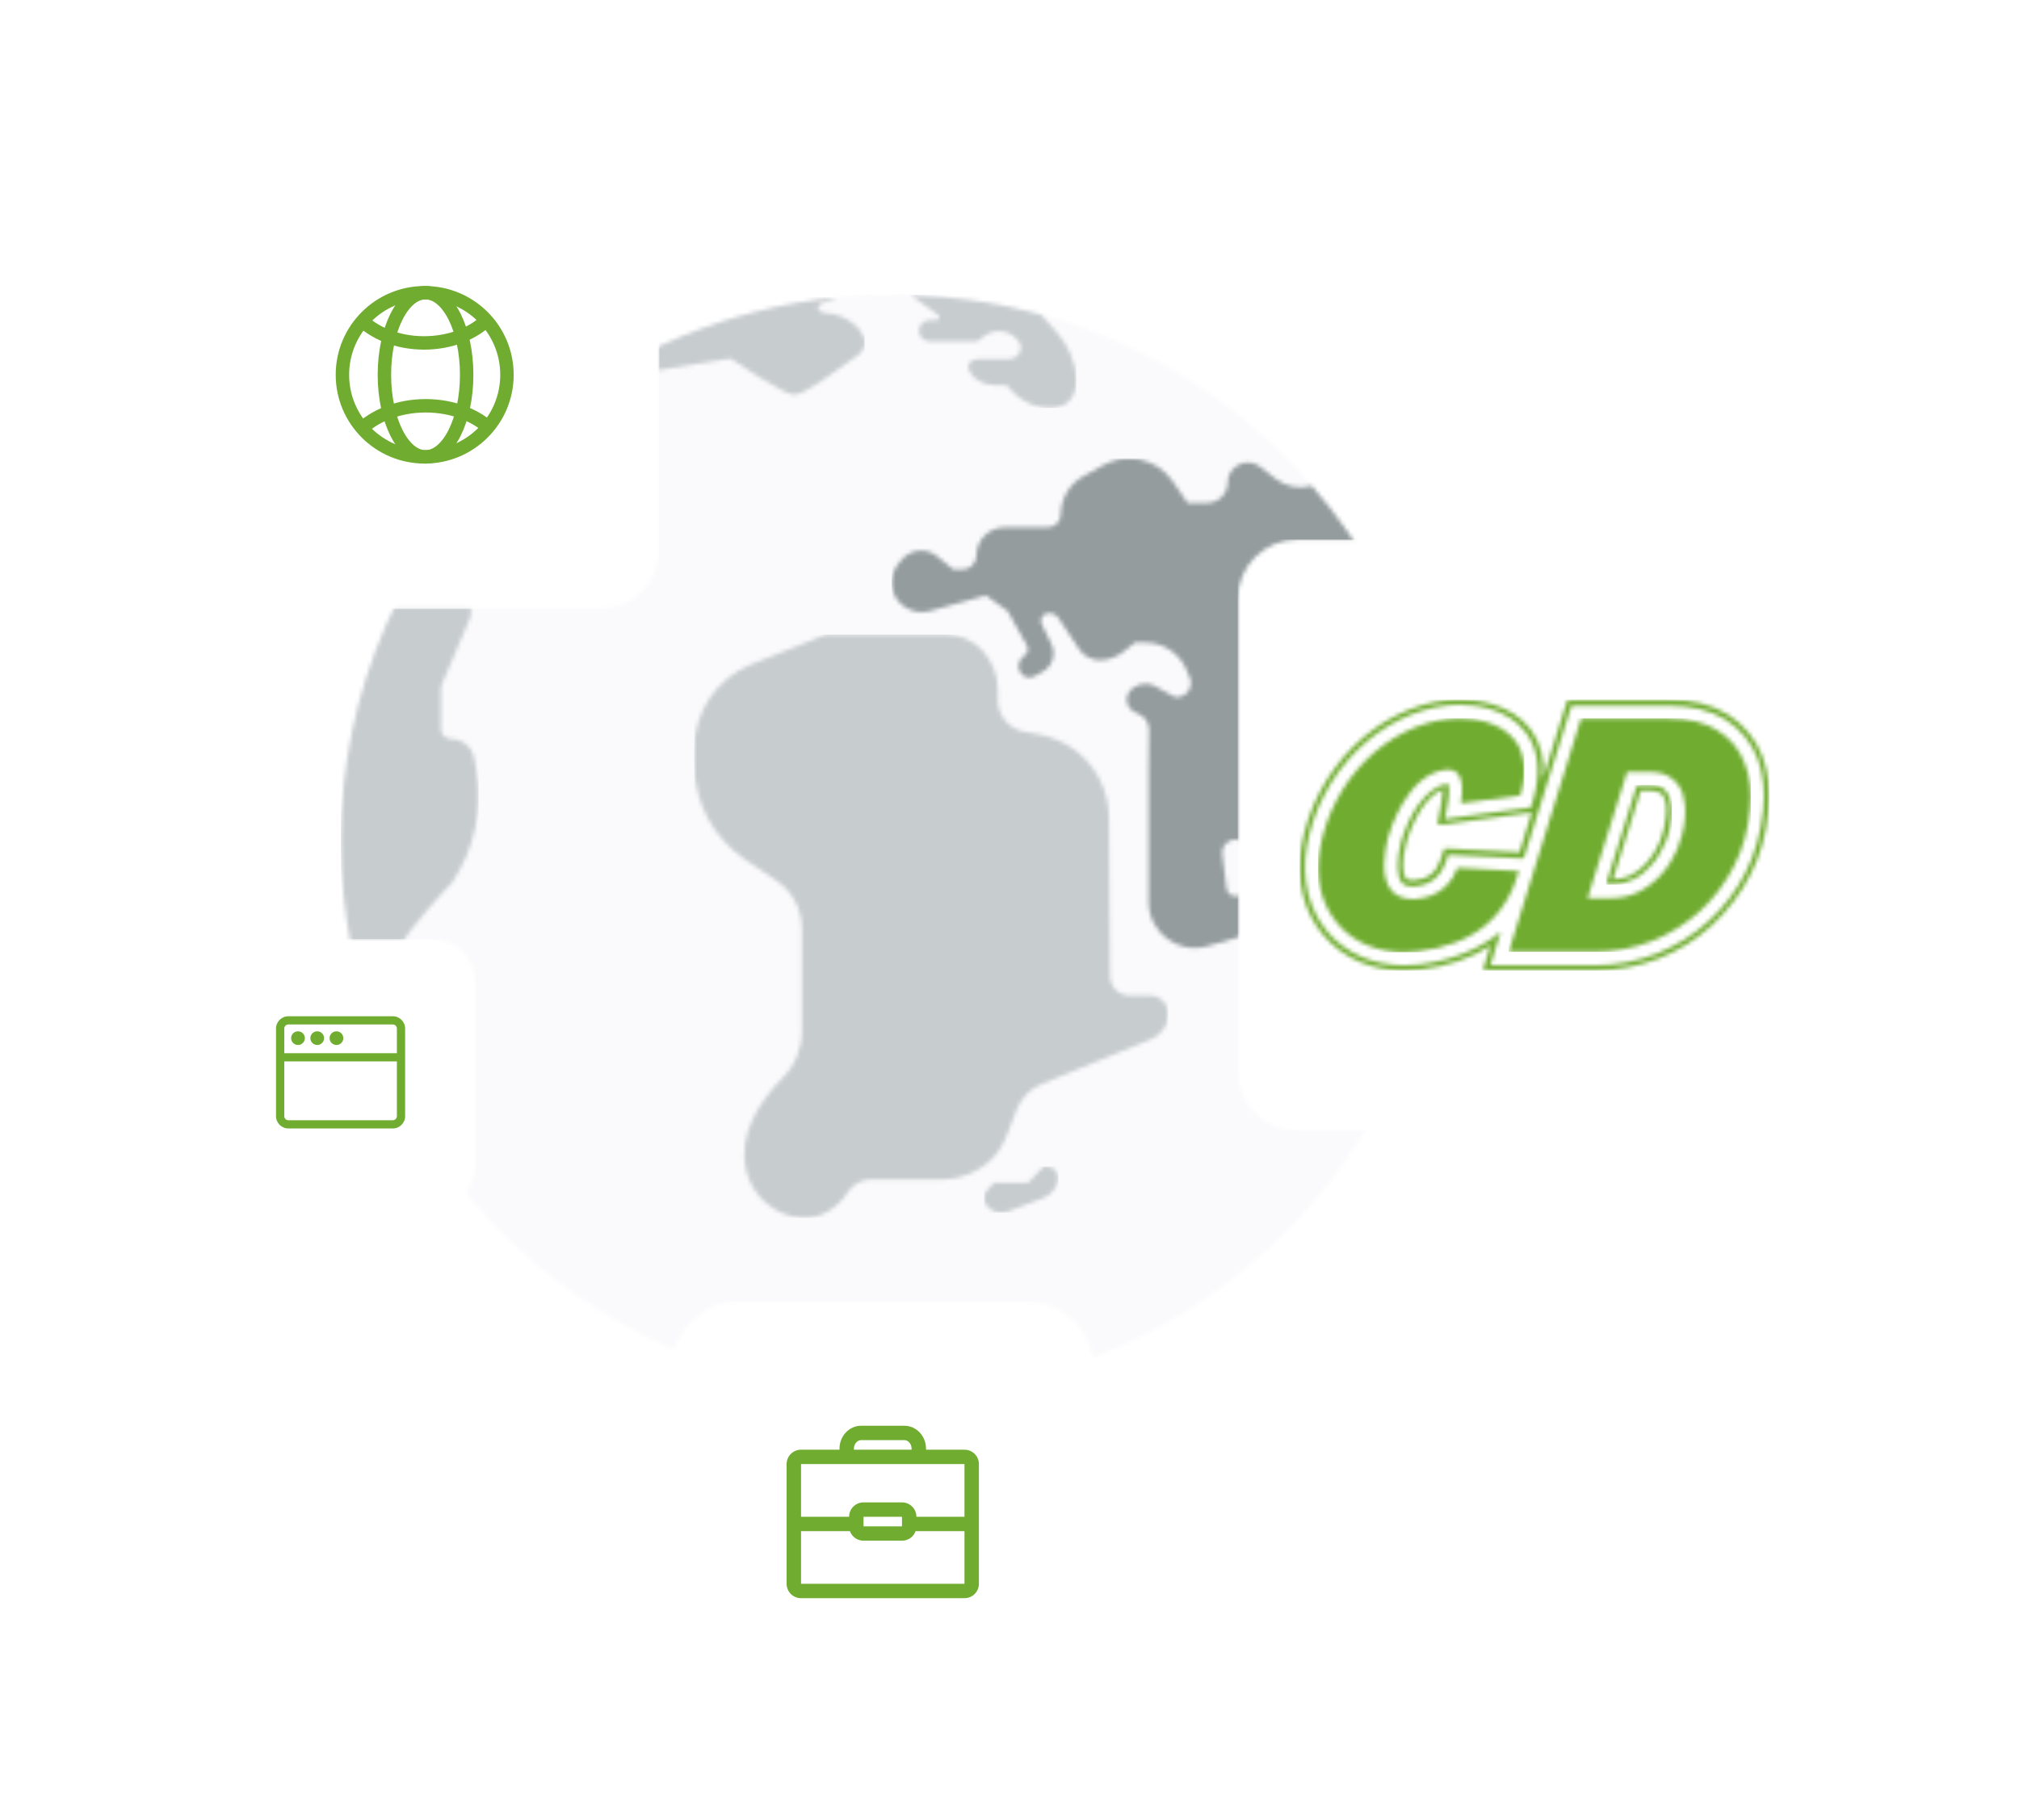 <?xml version="1.0" encoding="utf-8"?>
<svg width="488" height="440" viewBox="0 0 488 440" fill="none" xmlns="http://www.w3.org/2000/svg">
<g clip-path="url(#clip0_90_6622)">
<mask id="mask0_90_6622" style="mask-type:luminance" maskUnits="userSpaceOnUse" x="-82" y="-1677" width="1191" height="4966">
<path d="M1108.46 -1676.63V3288.42H-81.334V-1676.63H1108.46Z" fill="white"/>
</mask>
<g mask="url(#mask0_90_6622)">
<g filter="url(#filter0_d_90_6622)">
<path d="M216.28 77.145C287.029 77.145 344.38 134.299 344.38 204.803C344.38 275.307 287.029 332.461 216.28 332.461C145.532 332.461 88.18 275.307 88.18 204.803C88.18 134.299 145.532 77.145 216.28 77.145Z" fill="#FAFAFC"/>
</g>
<mask id="mask1_90_6622" style="mask-type:luminance" maskUnits="userSpaceOnUse" x="82" y="71" width="268" height="267">
<path d="M275.418 85.107C341.41 117.91 368.238 197.772 335.335 263.471C302.525 329.263 222.417 356.009 156.425 323.207C90.433 290.403 63.605 210.632 96.508 144.84C129.317 79.141 209.425 52.395 275.418 85.104V85.107Z" fill="white"/>
</mask>
<g mask="url(#mask1_90_6622)">
<path d="M82.451 71.149H349.392V337.221H82.451V71.149Z" fill="#FAFAFC"/>
</g>
<mask id="mask2_90_6622" style="mask-type:luminance" maskUnits="userSpaceOnUse" x="167" y="153" width="116" height="142">
<path d="M228.708 153.41C232.124 153.41 235.355 154.883 237.571 157.367C239.879 159.945 241.172 163.258 241.172 166.663V169.425C241.265 173.29 244.218 176.511 248.004 176.972C253.265 177.615 258.435 179.457 262.128 183.322C265.919 187.182 268.04 192.37 268.036 197.772L268.314 235.968C268.314 238.545 270.437 240.662 273.022 240.662H277.914C279.089 240.662 280.217 241.127 281.048 241.955C281.879 242.784 282.346 243.907 282.346 245.079C282.352 246.403 281.959 247.698 281.218 248.798C280.477 249.897 279.423 250.75 278.191 251.246L251.881 262.014C249.111 263.119 246.987 265.328 245.88 267.905C245.334 269.132 244.867 270.416 244.397 271.699L244.044 272.66C243.033 275.377 241.913 278.026 239.879 280.053C236.619 283.293 232.204 285.114 227.601 285.116H210.521C208.306 285.116 206.09 286.313 204.89 288.245C202.398 292.11 198.244 294.779 193.627 294.412C187.074 293.86 181.81 289.074 180.333 282.907C178.394 274.624 183.195 266.616 189.196 260.542C192.148 257.581 193.807 253.578 193.811 249.405V224.464C193.811 219.769 191.504 215.444 187.627 212.866L180.24 207.896C172.486 202.743 167.778 193.999 167.778 184.703V181.113C167.778 172.093 173.225 163.993 181.625 160.589L199.351 153.502V153.41H228.708Z" fill="white"/>
</mask>
<g mask="url(#mask2_90_6622)">
<path d="M167.778 153.41H282.346V294.446H167.778V153.41Z" fill="#C7CCCF"/>
</g>
<mask id="mask3_90_6622" style="mask-type:luminance" maskUnits="userSpaceOnUse" x="82" y="125" width="34" height="123">
<path d="M107.969 125.722C111.107 127.102 113.784 130.876 113.784 135.11V149.007L106.584 165.943V176.251C106.584 177.539 107.691 178.644 108.984 178.644C111.753 178.644 114.155 180.577 114.615 183.338L115.169 186.283C116.74 195.724 114.626 205.406 109.261 213.342C109.261 213.342 97.997 225.123 96.614 229.264L90.151 247.764C78.518 215.275 79.534 178.184 96.244 144.866C99.66 138.055 103.63 131.705 107.969 125.722Z" fill="white"/>
</mask>
<g mask="url(#mask3_90_6622)">
<path d="M82.401 125.722H115.674V247.764H82.401V125.722Z" fill="#C7CCCF"/>
</g>
<mask id="mask4_90_6622" style="mask-type:luminance" maskUnits="userSpaceOnUse" x="130" y="71" width="80" height="32">
<path d="M202.61 71.864L198.732 73.337C196.609 74.073 198.271 75.637 199.194 75.637C205.657 75.637 212.396 82.356 207.134 86.037C202.426 89.259 194.67 95.426 191.901 95.426C189.408 95.426 176.576 86.681 176.576 86.681L149.803 90.916L136.601 101.777C134.479 103.525 132.355 103.248 130.693 101.868C151.108 84.912 176.163 74.459 202.61 71.864Z" fill="white"/>
</mask>
<g mask="url(#mask4_90_6622)">
<path d="M130.693 71.864H209.022V102.996H130.693V71.864Z" fill="#C7CCCF"/>
</g>
<mask id="mask5_90_6622" style="mask-type:luminance" maskUnits="userSpaceOnUse" x="220" y="71" width="41" height="28">
<path d="M220.072 71.313C230.597 71.681 241.213 73.154 251.646 76.098L255.429 80.333C261.061 86.591 262.63 97.819 254.783 98.556C250.351 99.016 246.104 96.715 243.336 93.125H240.475C234.659 93.125 231.243 86.775 237.059 86.775H243.983C246.29 86.775 247.584 84.106 246.106 82.357C244.075 79.78 240.475 79.32 237.89 81.253L236.135 82.541H224.688C224.349 82.541 224.012 82.475 223.698 82.346C223.384 82.217 223.099 82.027 222.859 81.787C222.619 81.548 222.428 81.264 222.299 80.951C222.169 80.638 222.102 80.303 222.103 79.964C222.102 79.626 222.169 79.29 222.298 78.977C222.428 78.664 222.618 78.38 222.858 78.141C223.099 77.901 223.384 77.711 223.698 77.582C224.012 77.453 224.349 77.386 224.688 77.387H226.35C226.996 77.387 227.272 76.466 226.719 76.098L220.072 71.313Z" fill="white"/>
</mask>
<g mask="url(#mask5_90_6622)">
<path d="M220.072 71.313H260.167V98.615H220.072V71.313Z" fill="#C7CCCF"/>
</g>
<mask id="mask6_90_6622" style="mask-type:luminance" maskUnits="userSpaceOnUse" x="215" y="110" width="135" height="146">
<path d="M266.64 112.469C272.364 109.248 279.657 110.904 283.441 116.335L287.043 121.58H291.751C292.407 121.583 293.056 121.456 293.662 121.207C294.268 120.958 294.819 120.592 295.282 120.13C295.746 119.668 296.113 119.119 296.362 118.515C296.612 117.911 296.739 117.264 296.736 116.611C296.736 112.653 301.445 110.352 304.583 112.837L308.369 115.783C310.861 117.716 314.092 118.268 317.047 117.438C342.803 146.983 354.158 186.836 347.326 225.86L342.803 237.272C341.696 240.218 337.357 239.389 337.357 236.26V232.394C337.357 230.921 335.326 230.553 334.772 231.935L326.925 252.826C326.37 254.392 324.894 255.404 323.232 255.404C321.663 255.404 320.462 254.208 320.462 252.642V218.589L300.521 203.587C298.306 201.93 295.074 203.771 295.444 206.532L296.459 214.815C296.644 216.195 298.028 216.932 299.321 216.564C301.906 215.828 304.492 217.3 305.229 219.877C305.875 222.455 304.399 225.123 301.813 225.86L291.936 228.713C284.828 230.83 277.626 225.492 277.626 218.038V186.836L277.719 176.436C277.719 174.78 276.795 173.306 275.319 172.662L274.21 172.11C272.364 171.189 271.718 168.797 273.01 167.14C274.488 165.299 277.072 164.747 279.103 165.851L283.997 168.52H284.458C286.859 168.52 288.52 166.035 287.596 163.826L286.766 161.894C285.951 159.954 284.578 158.298 282.82 157.135C281.062 155.972 278.998 155.354 276.888 155.358H274.303L271.532 157.568C269.87 158.856 267.931 159.593 265.808 159.593C264.821 159.593 263.849 159.35 262.979 158.884C262.109 158.418 261.368 157.745 260.824 156.924L255.746 149.284C255.099 148.364 253.899 147.995 252.792 148.364C251.776 148.732 251.314 149.929 251.776 150.85L254.176 155.819C254.711 156.975 254.789 158.289 254.395 159.5C254.002 160.71 253.165 161.729 252.053 162.353L250.114 163.458C248.821 164.194 247.344 163.735 246.606 162.537C245.868 161.341 246.144 159.684 247.252 158.764L247.714 158.396C248.452 157.844 248.637 156.832 248.175 156.003L243.559 147.72L238.297 143.946L224.726 147.72C221.772 148.548 218.541 147.352 216.786 144.867C215.032 142.382 215.125 138.976 216.972 136.492L217.71 135.571C219.833 132.81 223.803 132.257 226.48 134.466L230.45 137.688H232.573C233.022 137.689 233.467 137.601 233.882 137.43C234.297 137.26 234.674 137.009 234.991 136.692C235.309 136.376 235.56 136 235.731 135.587C235.903 135.173 235.99 134.73 235.989 134.282C235.987 133.388 236.162 132.501 236.505 131.674C236.847 130.847 237.351 130.095 237.985 129.463C238.62 128.83 239.374 128.328 240.204 127.986C241.034 127.645 241.923 127.47 242.821 127.472H253.253C253.666 127.475 254.076 127.396 254.458 127.24C254.841 127.084 255.189 126.854 255.481 126.562C255.773 126.271 256.004 125.925 256.161 125.543C256.317 125.162 256.396 124.754 256.392 124.342C256.392 120.568 258.515 116.979 261.838 115.138L266.64 112.469Z" fill="white"/>
</mask>
<g mask="url(#mask6_90_6622)">
<path d="M215.528 110.831H349.277V255.404H215.528V110.831Z" fill="#949C9E"/>
</g>
<mask id="mask7_90_6622" style="mask-type:luminance" maskUnits="userSpaceOnUse" x="237" y="281" width="19" height="13">
<path d="M253 281.987C254.755 281.987 256.047 283.551 255.769 285.208C255.593 286.188 255.17 287.106 254.54 287.879C253.911 288.651 253.095 289.252 252.17 289.626L243.676 292.848C239.984 294.32 235.921 290.362 238.782 287.51L240.259 285.946H248.475L252.261 281.987H253Z" fill="white"/>
</mask>
<g mask="url(#mask7_90_6622)">
<path d="M237.818 281.987H255.807V293.165H237.818V281.987Z" fill="#C7CCCF"/>
</g>
<g filter="url(#filter1_d_90_6622)">
<mask id="mask8_90_6622" style="mask-type:luminance" maskUnits="userSpaceOnUse" x="58" y="46" width="90" height="89">
<path d="M132.582 46.316C140.567 46.316 147.04 52.767 147.04 60.724V120.491C147.04 128.448 140.567 134.898 132.582 134.898H72.723C64.738 134.898 58.265 128.448 58.265 120.491V60.724C58.265 52.767 64.738 46.316 72.723 46.316H132.582Z" fill="white"/>
</mask>
<g mask="url(#mask8_90_6622)">
<path d="M58.265 46.316H147.04V134.898H58.265V46.316Z" fill="white"/>
</g>
</g>
<g filter="url(#filter2_d_90_6622)">
<mask id="mask9_90_6622" style="mask-type:luminance" maskUnits="userSpaceOnUse" x="149" y="302" width="104" height="103">
<path d="M235.48 302.211C244.678 302.211 252.133 309.631 252.133 318.784V387.533C252.133 396.685 244.678 404.105 235.48 404.105H166.537C157.341 404.105 149.885 396.685 149.885 387.533V318.784C149.885 309.631 157.341 302.211 166.537 302.211H235.48Z" fill="white"/>
</mask>
<g mask="url(#mask9_90_6622)">
<path d="M149.885 302.211H252.133V404.105H149.885V302.211Z" fill="white"/>
<path fill-rule="evenodd" clip-rule="evenodd" d="M206.239 332.316C209.126 332.316 211.467 334.804 211.467 337.874V338.105H220.762C222.688 338.105 224.248 339.661 224.248 341.579V370.526C224.248 372.445 222.688 374 220.762 374H181.258C179.333 374 177.772 372.445 177.772 370.526V341.579C177.772 339.661 179.333 338.105 181.258 338.105H190.553V337.874C190.553 334.804 192.894 332.316 195.781 332.316H206.239ZM194.039 338.105H207.981V337.874C207.981 336.738 207.234 335.884 206.382 335.797L206.239 335.79H195.781C194.919 335.79 194.126 336.584 194.045 337.687L194.039 337.874V338.105ZM211.467 341.579H190.553H181.258V354.316H192.877C192.877 352.397 194.437 350.842 196.362 350.842H205.658C207.583 350.842 209.143 352.397 209.143 354.316H220.762V341.579H211.467ZM205.658 360.105C207.175 360.105 208.467 359.139 208.945 357.79H220.762V370.526H181.258V357.79H193.075C193.554 359.139 194.845 360.105 196.362 360.105H205.658ZM196.362 354.316H205.658V356.632H196.362V354.316Z" fill="#6FAC2F"/>
</g>
</g>
<g filter="url(#filter3_d_90_6622)">
<mask id="mask10_90_6622" style="mask-type:luminance" maskUnits="userSpaceOnUse" x="40" y="217" width="66" height="66">
<path d="M95.37 217.934C101.223 217.934 105.967 222.662 105.967 228.494V272.299C105.967 278.131 101.223 282.859 95.37 282.859H51.497C45.645 282.859 40.9 278.131 40.9 272.299V228.494C40.9 222.662 45.645 217.934 51.497 217.934H95.37Z" fill="white"/>
</mask>
<g mask="url(#mask10_90_6622)">
<path d="M40.9 217.934H105.967V282.859H40.9V217.934Z" fill="white"/>
<path d="M64.631 241.912C64.631 242.826 63.888 243.567 62.971 243.567C62.054 243.567 61.311 242.826 61.311 241.912C61.311 240.999 62.054 240.258 62.971 240.258C63.888 240.258 64.631 240.999 64.631 241.912Z" fill="#6FAC2F"/>
<path d="M69.278 241.912C69.278 242.826 68.535 243.567 67.619 243.567C66.702 243.567 65.959 242.826 65.959 241.912C65.959 240.999 66.702 240.258 67.619 240.258C68.535 240.258 69.278 240.999 69.278 241.912Z" fill="#6FAC2F"/>
<path d="M73.926 241.912C73.926 242.826 73.183 243.567 72.266 243.567C71.35 243.567 70.606 242.826 70.606 241.912C70.606 240.999 71.35 240.258 72.266 240.258C73.183 240.258 73.926 240.999 73.926 241.912Z" fill="#6FAC2F"/>
<path fill-rule="evenodd" clip-rule="evenodd" d="M57.659 239.597C57.659 237.952 58.997 236.619 60.647 236.619H85.877C87.527 236.619 88.865 237.952 88.865 239.597V260.77C88.865 262.414 87.527 263.747 85.877 263.747H60.647C58.997 263.747 57.659 262.414 57.659 260.77V239.597ZM60.647 238.604C60.097 238.604 59.651 239.048 59.651 239.597V260.77C59.651 261.318 60.097 261.762 60.647 261.762H85.877C86.427 261.762 86.873 261.318 86.873 260.77V239.597C86.873 239.048 86.427 238.604 85.877 238.604H60.647Z" fill="#6FAC2F"/>
<path fill-rule="evenodd" clip-rule="evenodd" d="M58.987 246.544H87.537H58.987Z" fill="#952CDF"/>
<path fill-rule="evenodd" clip-rule="evenodd" d="M57.991 245.551H88.533V247.536H57.991V245.551Z" fill="#6FAC2F"/>
</g>
</g>
<mask id="mask11_90_6622" style="mask-type:luminance" maskUnits="userSpaceOnUse" x="74" y="62" width="58" height="57">
<path d="M131.059 62.26V118.953H74.243V62.26H131.059Z" fill="white"/>
</mask>
<g mask="url(#mask11_90_6622)">
<path d="M102.651 110.448C113.634 110.448 122.536 101.565 122.536 90.607C122.536 79.648 113.634 70.764 102.65 70.764C91.668 70.764 82.765 79.648 82.765 90.607C82.765 101.565 91.668 110.448 102.65 110.448H102.651Z" stroke="#6FAC2F" stroke-width="3.245" stroke-miterlimit="10"/>
<path d="M86.823 76.838C90.266 80.501 96.005 82.899 102.501 82.899C108.938 82.899 114.631 80.545 118.085 76.938M118.849 104.039C115.224 100.434 109.428 98.098 102.896 98.098C96.292 98.098 90.441 100.485 86.823 104.159" stroke="#6FAC2F" stroke-width="3.245" stroke-miterlimit="10"/>
<path d="M102.854 110.448C108.345 110.448 112.796 101.565 112.796 90.607C112.796 79.648 108.346 70.764 102.854 70.764C97.363 70.764 92.912 79.648 92.912 90.607C92.912 101.565 97.363 110.448 102.854 110.448Z" stroke="#6FAC2F" stroke-width="3.245" stroke-miterlimit="10"/>
</g>
<g filter="url(#filter4_d_90_6622)">
<mask id="mask12_90_6622" style="mask-type:luminance" maskUnits="userSpaceOnUse" x="286" y="118" width="145" height="144">
<path d="M415.615 118.076C423.601 118.076 430.074 124.527 430.074 132.484V246.634C430.074 254.591 423.601 261.042 415.615 261.042H301.255C293.27 261.042 286.797 254.591 286.797 246.634V132.484C286.797 124.527 293.27 118.076 301.255 118.076H415.615Z" fill="white"/>
</mask>
<g mask="url(#mask12_90_6622)">
<path d="M286.797 118.076H430.074V261.042H286.797V118.076Z" fill="white"/>
</g>
<mask id="mask13_90_6622" style="mask-type:luminance" maskUnits="userSpaceOnUse" x="375" y="177" width="17" height="25">
<path d="M386.583 177.443C387.832 177.443 388.853 177.669 389.648 178.234C390.329 178.798 390.896 179.588 391.238 180.604C391.691 181.846 391.805 183.427 391.691 185.121C391.464 187.266 391.01 189.412 390.102 191.443C389.194 193.476 388.172 195.283 386.811 196.751C385.562 198.219 384.086 199.46 382.384 200.251C380.794 201.042 379.092 201.494 377.276 201.494H375.801L383.291 177.443H386.583ZM386.583 178.798H384.201L377.503 200.251C378.978 200.251 380.341 199.912 381.816 199.234C383.291 198.445 384.654 197.428 385.789 196.073C387.037 194.605 388.059 193.025 388.853 191.106C389.648 189.186 390.102 187.153 390.329 185.121C390.556 183.427 390.443 182.072 390.102 181.057C389.875 180.266 389.534 179.702 388.967 179.363C388.399 179.023 387.605 178.798 386.583 178.798Z" fill="white"/>
</mask>
<g mask="url(#mask13_90_6622)">
<path d="M375.801 177.443H391.733V201.492H375.801V177.443Z" fill="#6FAC2F"/>
</g>
<mask id="mask14_90_6622" style="mask-type:luminance" maskUnits="userSpaceOnUse" x="301" y="156" width="115" height="67">
<path d="M340.581 156.779C344.22 156.806 352.734 157.576 357.638 164.005C360.021 167.28 361.042 171.231 360.589 175.861L365.583 159.714L366.264 157.682L366.49 156.779H390.78C396.682 156.779 401.562 158.021 405.308 160.392C409.168 162.877 412.005 166.263 413.595 170.442C415.071 174.393 415.638 178.796 415.071 183.653C414.616 189.185 413.141 194.379 410.756 199.009C408.373 203.75 405.196 207.816 401.45 211.316C397.591 214.816 393.278 217.526 388.397 219.444C383.466 221.312 378.235 222.269 372.96 222.268H346.059L346.514 220.688L347.649 216.962L347.875 216.283C343.222 219.332 337.433 221.252 330.964 222.043C329.602 222.155 328.239 222.268 326.99 222.268C319.046 222.268 312.122 219.22 307.468 213.687C302.703 208.041 300.772 200.25 302.247 192.008C305.538 173.49 320.408 158.699 337.546 156.893C338.455 156.779 339.477 156.779 340.386 156.779H340.581ZM340.498 158.021H339.952C339.227 158.026 338.5 158.045 337.774 158.134C321.089 159.94 306.674 174.281 303.495 192.234C302.133 200.138 303.95 207.476 308.49 212.896C312.917 218.091 319.499 221.026 327.104 221.026C328.353 221.026 329.602 220.914 330.85 220.8C338.681 219.784 345.378 217.074 350.372 212.896L349.011 217.3L347.875 221.026H373.074C378.295 221.026 383.403 220.009 388.056 218.203C392.71 216.283 397.023 213.687 400.655 210.299C404.287 207.025 407.352 202.961 409.622 198.444C411.892 193.928 413.255 188.959 413.822 183.539C414.275 178.91 413.822 174.619 412.46 171.006C410.984 167.167 408.373 164.005 404.741 161.634C401.109 159.376 396.456 158.247 390.894 158.247H367.512L366.831 160.279L355.934 195.169L339.818 194.379L337.66 194.266L336.979 196.298C336.072 198.669 334.142 201.605 329.488 201.944H329.035C327.446 201.944 326.764 201.379 326.423 200.927C325.175 199.347 325.175 195.508 326.31 191.105C327.218 188.056 328.693 184.668 330.396 182.297C332.666 179.136 335.05 177.442 337.547 177.104H337.66C337.774 177.442 338.114 178.796 337.547 181.845L336.866 185.685L340.725 185.12L355.822 183.088L357.638 182.862L358.205 181.055C360.133 174.393 359.566 168.974 356.502 164.796C351.962 158.699 343.79 158.021 340.498 158.021ZM336.412 178.458C334.71 179.136 333.008 180.604 331.418 182.862C329.829 185.233 328.353 188.394 327.558 191.331C326.31 195.846 326.651 199.007 327.446 200.024C327.558 200.138 327.786 200.476 329.034 200.476H329.374C332.666 200.25 334.71 198.669 335.73 195.734L336.412 193.701L336.752 192.798H337.775L339.93 192.911L354.913 193.701L357.864 184.104H357.75L355.934 184.33L340.839 186.362L336.979 186.927H335.05L335.391 185.233L336.072 181.394C336.298 180.039 336.412 179.136 336.412 178.458Z" fill="white"/>
</mask>
<g mask="url(#mask14_90_6622)">
<path d="M301.762 156.779H415.287V222.268H301.762V156.779Z" fill="#6FAC2F"/>
</g>
<mask id="mask15_90_6622" style="mask-type:luminance" maskUnits="userSpaceOnUse" x="352" y="161" width="59" height="57">
<path d="M390.782 161.296C395.776 161.296 399.75 162.313 402.814 164.231C405.879 166.151 408.035 168.748 409.283 172.023C410.646 175.297 411.099 179.136 410.646 183.201C410.192 188.168 408.943 192.799 406.786 196.977C404.63 201.154 401.906 204.88 398.501 207.929C395.096 210.978 391.236 213.461 386.923 215.154C382.513 216.882 377.815 217.764 373.076 217.753H352.304L369.784 161.296H390.782ZM386.583 174.281H380.907L371.374 204.768H377.276C379.658 204.768 381.816 204.203 383.858 203.186C385.879 202.133 387.688 200.716 389.194 199.009C390.782 197.315 392.031 195.17 393.051 192.911C393.96 190.54 394.642 188.17 394.869 185.572C395.095 183.315 394.869 181.281 394.415 179.701C393.846 178.007 392.94 176.652 391.577 175.749C390.328 174.732 388.626 174.281 386.583 174.281Z" fill="white"/>
</mask>
<g mask="url(#mask15_90_6622)">
<path d="M352.304 161.296H410.816V217.753H352.304V161.296Z" fill="#6FAC2F"/>
</g>
<mask id="mask16_90_6622" style="mask-type:luminance" maskUnits="userSpaceOnUse" x="306" y="161" width="51" height="57">
<path d="M340.577 161.296C343.528 161.323 350.339 161.966 353.892 166.715C356.275 169.991 356.73 174.394 355.14 179.927L340.725 181.846C341.294 178.346 341.066 175.975 340.045 174.732C339.364 173.943 338.342 173.603 337.093 173.717C327.673 174.846 323.586 188.508 323.133 190.089C322.338 193.363 321.203 199.348 323.814 202.735C324.949 204.203 326.765 204.993 329.034 204.993H329.715C336.299 204.541 338.909 200.138 339.931 197.428L354.8 198.218C351.508 209.735 343.564 216.059 330.397 217.639C329.262 217.753 328.127 217.865 326.992 217.865C320.408 217.865 314.62 215.381 310.874 210.864C306.901 206.122 305.426 199.799 306.675 192.799C309.626 176.2 322.791 162.99 338.002 161.408C338.796 161.296 339.589 161.296 340.385 161.296H340.577Z" fill="white"/>
</mask>
<g mask="url(#mask16_90_6622)">
<path d="M306.242 161.296H356.074V217.865H306.242V161.296Z" fill="#6FAC2F"/>
</g>
</g>
</g>
</g>
<defs>
<filter id="filter0_d_90_6622" x="14.044" y="3.009" width="404.472" height="403.588" filterUnits="userSpaceOnUse" color-interpolation-filters="sRGB">
<feFlood flood-opacity="0" result="BackgroundImageFix"/>
<feColorMatrix in="SourceAlpha" type="matrix" values="0 0 0 0 0 0 0 0 0 0 0 0 0 0 0 0 0 0 127 0" result="hardAlpha"/>
<feOffset/>
<feGaussianBlur stdDeviation="37.068"/>
<feComposite in2="hardAlpha" operator="out"/>
<feColorMatrix type="matrix" values="0 0 0 0 0 0 0 0 0 0 0 0 0 0 0 0 0 0 0.25 0"/>
<feBlend mode="normal" in2="BackgroundImageFix" result="effect1_dropShadow_90_6622"/>
<feBlend mode="normal" in="SourceGraphic" in2="effect1_dropShadow_90_6622" result="shape"/>
</filter>
<filter id="filter1_d_90_6622" x="21.197" y="9.248" width="187.624" height="187.431" filterUnits="userSpaceOnUse" color-interpolation-filters="sRGB">
<feFlood flood-opacity="0" result="BackgroundImageFix"/>
<feColorMatrix in="SourceAlpha" type="matrix" values="0 0 0 0 0 0 0 0 0 0 0 0 0 0 0 0 0 0 127 0" result="hardAlpha"/>
<feOffset dx="12.356" dy="12.356"/>
<feGaussianBlur stdDeviation="24.712"/>
<feComposite in2="hardAlpha" operator="out"/>
<feColorMatrix type="matrix" values="0 0 0 0 0 0 0 0 0 0 0 0 0 0 0 0 0 0 0.15 0"/>
<feBlend mode="normal" in2="BackgroundImageFix" result="effect1_dropShadow_90_6622"/>
<feBlend mode="normal" in="SourceGraphic" in2="effect1_dropShadow_90_6622" result="shape"/>
</filter>
<filter id="filter2_d_90_6622" x="112.817" y="265.143" width="201.096" height="200.743" filterUnits="userSpaceOnUse" color-interpolation-filters="sRGB">
<feFlood flood-opacity="0" result="BackgroundImageFix"/>
<feColorMatrix in="SourceAlpha" type="matrix" values="0 0 0 0 0 0 0 0 0 0 0 0 0 0 0 0 0 0 127 0" result="hardAlpha"/>
<feOffset dx="12.356" dy="12.356"/>
<feGaussianBlur stdDeviation="24.712"/>
<feComposite in2="hardAlpha" operator="out"/>
<feColorMatrix type="matrix" values="0 0 0 0 0 0 0 0 0 0 0 0 0 0 0 0 0 0 0.15 0"/>
<feBlend mode="normal" in2="BackgroundImageFix" result="effect1_dropShadow_90_6622"/>
<feBlend mode="normal" in="SourceGraphic" in2="effect1_dropShadow_90_6622" result="shape"/>
</filter>
<filter id="filter3_d_90_6622" x="13.732" y="190.765" width="137.516" height="137.375" filterUnits="userSpaceOnUse" color-interpolation-filters="sRGB">
<feFlood flood-opacity="0" result="BackgroundImageFix"/>
<feColorMatrix in="SourceAlpha" type="matrix" values="0 0 0 0 0 0 0 0 0 0 0 0 0 0 0 0 0 0 127 0" result="hardAlpha"/>
<feOffset dx="9.056" dy="9.056"/>
<feGaussianBlur stdDeviation="18.112"/>
<feComposite in2="hardAlpha" operator="out"/>
<feColorMatrix type="matrix" values="0 0 0 0 0 0 0 0 0 0 0 0 0 0 0 0 0 0 0.15 0"/>
<feBlend mode="normal" in2="BackgroundImageFix" result="effect1_dropShadow_90_6622"/>
<feBlend mode="normal" in="SourceGraphic" in2="effect1_dropShadow_90_6622" result="shape"/>
</filter>
<filter id="filter4_d_90_6622" x="249.729" y="81.008" width="242.125" height="241.814" filterUnits="userSpaceOnUse" color-interpolation-filters="sRGB">
<feFlood flood-opacity="0" result="BackgroundImageFix"/>
<feColorMatrix in="SourceAlpha" type="matrix" values="0 0 0 0 0 0 0 0 0 0 0 0 0 0 0 0 0 0 127 0" result="hardAlpha"/>
<feOffset dx="12.356" dy="12.356"/>
<feGaussianBlur stdDeviation="24.712"/>
<feComposite in2="hardAlpha" operator="out"/>
<feColorMatrix type="matrix" values="0 0 0 0 0 0 0 0 0 0 0 0 0 0 0 0 0 0 0.15 0"/>
<feBlend mode="normal" in2="BackgroundImageFix" result="effect1_dropShadow_90_6622"/>
<feBlend mode="normal" in="SourceGraphic" in2="effect1_dropShadow_90_6622" result="shape"/>
</filter>
<clipPath id="clip0_90_6622">
<rect width="488" height="440" fill="white"/>
</clipPath>
</defs>
</svg>
